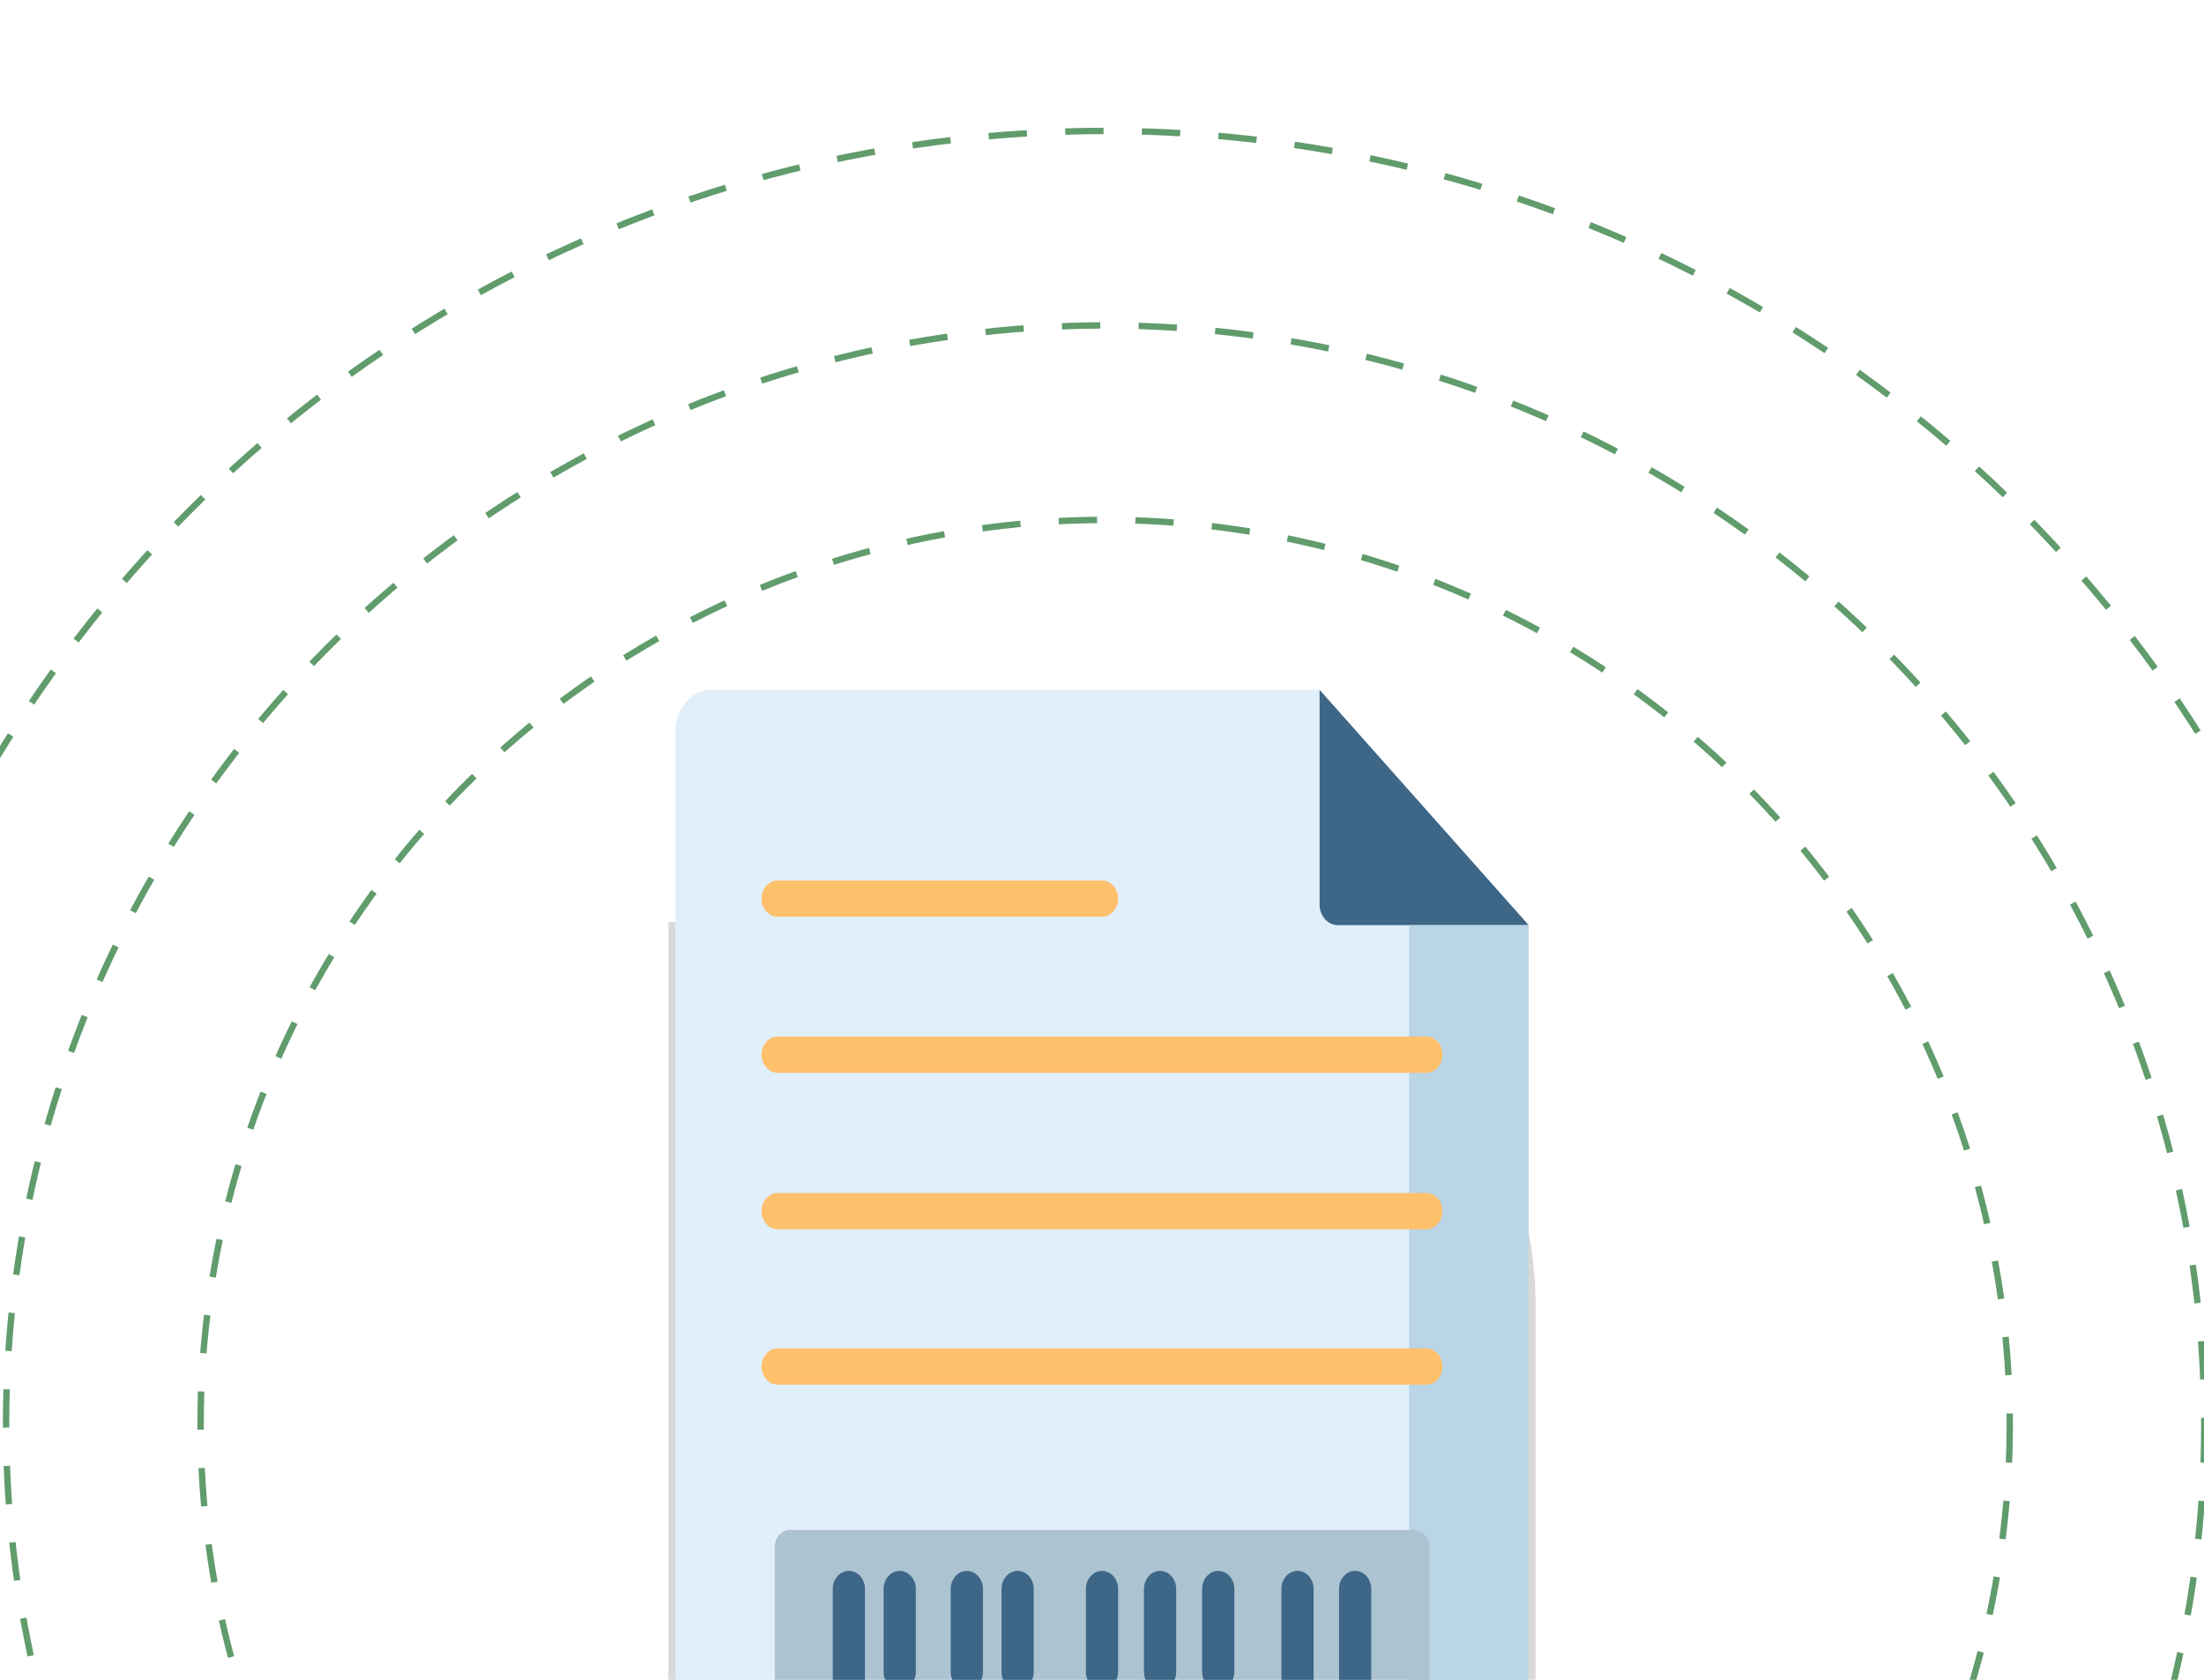 <svg width="345" height="263" viewBox="0 0 345 263" fill="none" xmlns="http://www.w3.org/2000/svg">
<g clip-path="url(#clip0_863_10917)">
<g filter="url(#filter0_d_863_10917)">
<path d="M104.633 124.347H180.371C213.508 124.347 240.371 151.21 240.371 184.347V344.431H104.633V124.347Z" fill="#D9D9D9"/>
</g>
<circle cx="173" cy="223" r="202.5" stroke="#619C6C" stroke-dasharray="6 6"/>
<circle cx="172.999" cy="223" r="172.05" stroke="#619C6C" stroke-dasharray="6 6"/>
<circle cx="172.998" cy="223" r="141.6" stroke="#619C6C" stroke-dasharray="6 6"/>
<g clip-path="url(#clip1_863_10917)">
<path d="M105.715 114.433V289.567C105.715 293.119 108.273 296 111.43 296H233.567C236.723 296 239.282 293.12 239.282 289.567V144.841L206.555 108H111.43C108.274 108 105.715 110.88 105.715 114.433Z" fill="#E1EFFB"/>
<path d="M206.559 108L239.284 144.841H209.414C207.837 144.841 206.559 143.402 206.559 141.626V108Z" fill="#3D6687"/>
<path d="M239.284 144.841H220.574V296H233.57C236.726 296 239.285 293.12 239.285 289.567L239.284 144.841Z" fill="#BAD5E5"/>
<path d="M221.33 275.984H123.668C122.348 275.984 121.277 274.779 121.277 273.293V242.218C121.277 240.731 122.348 239.527 123.668 239.527H221.33C222.65 239.527 223.72 240.731 223.72 242.218V273.293C223.72 274.779 222.65 275.984 221.33 275.984Z" fill="#ACC3D1"/>
<path d="M121.728 192.455H223.275C224.668 192.455 225.796 191.184 225.796 189.617C225.796 188.049 224.668 186.779 223.275 186.779H121.728C120.336 186.779 119.207 188.049 119.207 189.617C119.207 191.185 120.336 192.455 121.728 192.455Z" fill="#FFC06C"/>
<path d="M121.728 143.528H172.502C173.894 143.528 175.023 142.258 175.023 140.69C175.023 139.123 173.894 137.852 172.502 137.852H121.728C120.336 137.852 119.207 139.123 119.207 140.69C119.207 142.258 120.336 143.528 121.728 143.528Z" fill="#FFC06C"/>
<path d="M132.88 268.728C134.272 268.728 135.401 267.457 135.401 265.89V248.782C135.401 247.215 134.273 245.944 132.88 245.944C131.488 245.944 130.359 247.215 130.359 248.782V265.89C130.359 267.457 131.488 268.728 132.88 268.728Z" fill="#3D6687"/>
<path d="M151.341 264.594C152.733 264.594 153.862 263.324 153.862 261.756V248.782C153.862 247.215 152.734 245.944 151.341 245.944C149.949 245.944 148.82 247.215 148.82 248.782V261.756C148.821 263.324 149.949 264.594 151.341 264.594Z" fill="#3D6687"/>
<path d="M140.837 264.594C142.229 264.594 143.358 263.324 143.358 261.756V248.782C143.358 247.215 142.23 245.944 140.837 245.944C139.445 245.944 138.316 247.215 138.316 248.782V261.756C138.316 263.324 139.445 264.594 140.837 264.594Z" fill="#3D6687"/>
<path d="M159.294 264.594C160.687 264.594 161.815 263.324 161.815 261.756V248.782C161.815 247.215 160.687 245.944 159.294 245.944C157.902 245.944 156.773 247.215 156.773 248.782V261.756C156.774 263.324 157.902 264.594 159.294 264.594Z" fill="#3D6687"/>
<path d="M172.501 264.594C173.894 264.594 175.022 263.324 175.022 261.756V248.782C175.022 247.215 173.894 245.944 172.501 245.944C171.109 245.944 169.98 247.215 169.98 248.782V261.756C169.98 263.324 171.109 264.594 172.501 264.594Z" fill="#3D6687"/>
<path d="M181.595 264.594C182.987 264.594 184.116 263.324 184.116 261.756V248.782C184.116 247.215 182.988 245.944 181.595 245.944C180.203 245.944 179.074 247.215 179.074 248.782V261.756C179.074 263.324 180.203 264.594 181.595 264.594Z" fill="#3D6687"/>
<path d="M190.693 264.594C192.085 264.594 193.214 263.324 193.214 261.756V248.782C193.214 247.215 192.085 245.944 190.693 245.944C189.3 245.944 188.172 247.215 188.172 248.782V261.756C188.172 263.324 189.301 264.594 190.693 264.594Z" fill="#3D6687"/>
<path d="M212.123 268.728C213.515 268.728 214.644 267.457 214.644 265.89V248.782C214.644 247.215 213.515 245.944 212.123 245.944C210.73 245.944 209.602 247.215 209.602 248.782V265.89C209.602 267.457 210.731 268.728 212.123 268.728Z" fill="#3D6687"/>
<path d="M203.103 268.728C204.495 268.728 205.624 267.457 205.624 265.89V248.782C205.624 247.215 204.495 245.944 203.103 245.944C201.711 245.944 200.582 247.215 200.582 248.782V265.89C200.582 267.457 201.711 268.728 203.103 268.728Z" fill="#3D6687"/>
<path d="M121.728 216.792H223.275C224.668 216.792 225.796 215.521 225.796 213.954C225.796 212.386 224.668 211.116 223.275 211.116H121.728C120.336 211.116 119.207 212.386 119.207 213.954C119.207 215.521 120.336 216.792 121.728 216.792Z" fill="#FFC06C"/>
<path d="M121.728 167.965H223.275C224.668 167.965 225.796 166.695 225.796 165.127C225.796 163.56 224.668 162.289 223.275 162.289H121.728C120.336 162.289 119.207 163.56 119.207 165.127C119.207 166.695 120.336 167.965 121.728 167.965Z" fill="#FFC06C"/>
</g>
</g>
<defs>
<filter id="filter0_d_863_10917" x="44.633" y="84.347" width="255.738" height="340.084" filterUnits="userSpaceOnUse" color-interpolation-filters="sRGB">
<feFlood flood-opacity="0" result="BackgroundImageFix"/>
<feColorMatrix in="SourceAlpha" type="matrix" values="0 0 0 0 0 0 0 0 0 0 0 0 0 0 0 0 0 0 127 0" result="hardAlpha"/>
<feOffset dy="20"/>
<feGaussianBlur stdDeviation="30"/>
<feComposite in2="hardAlpha" operator="out"/>
<feColorMatrix type="matrix" values="0 0 0 0 0 0 0 0 0 0 0 0 0 0 0 0 0 0 0.15 0"/>
<feBlend mode="normal" in2="BackgroundImageFix" result="effect1_dropShadow_863_10917"/>
<feBlend mode="normal" in="SourceGraphic" in2="effect1_dropShadow_863_10917" result="shape"/>
</filter>
<clipPath id="clip0_863_10917">
<rect width="345" height="263" fill="white"/>
</clipPath>
<clipPath id="clip1_863_10917">
<rect width="167" height="188" fill="white" transform="translate(89 108)"/>
</clipPath>
</defs>
</svg>
